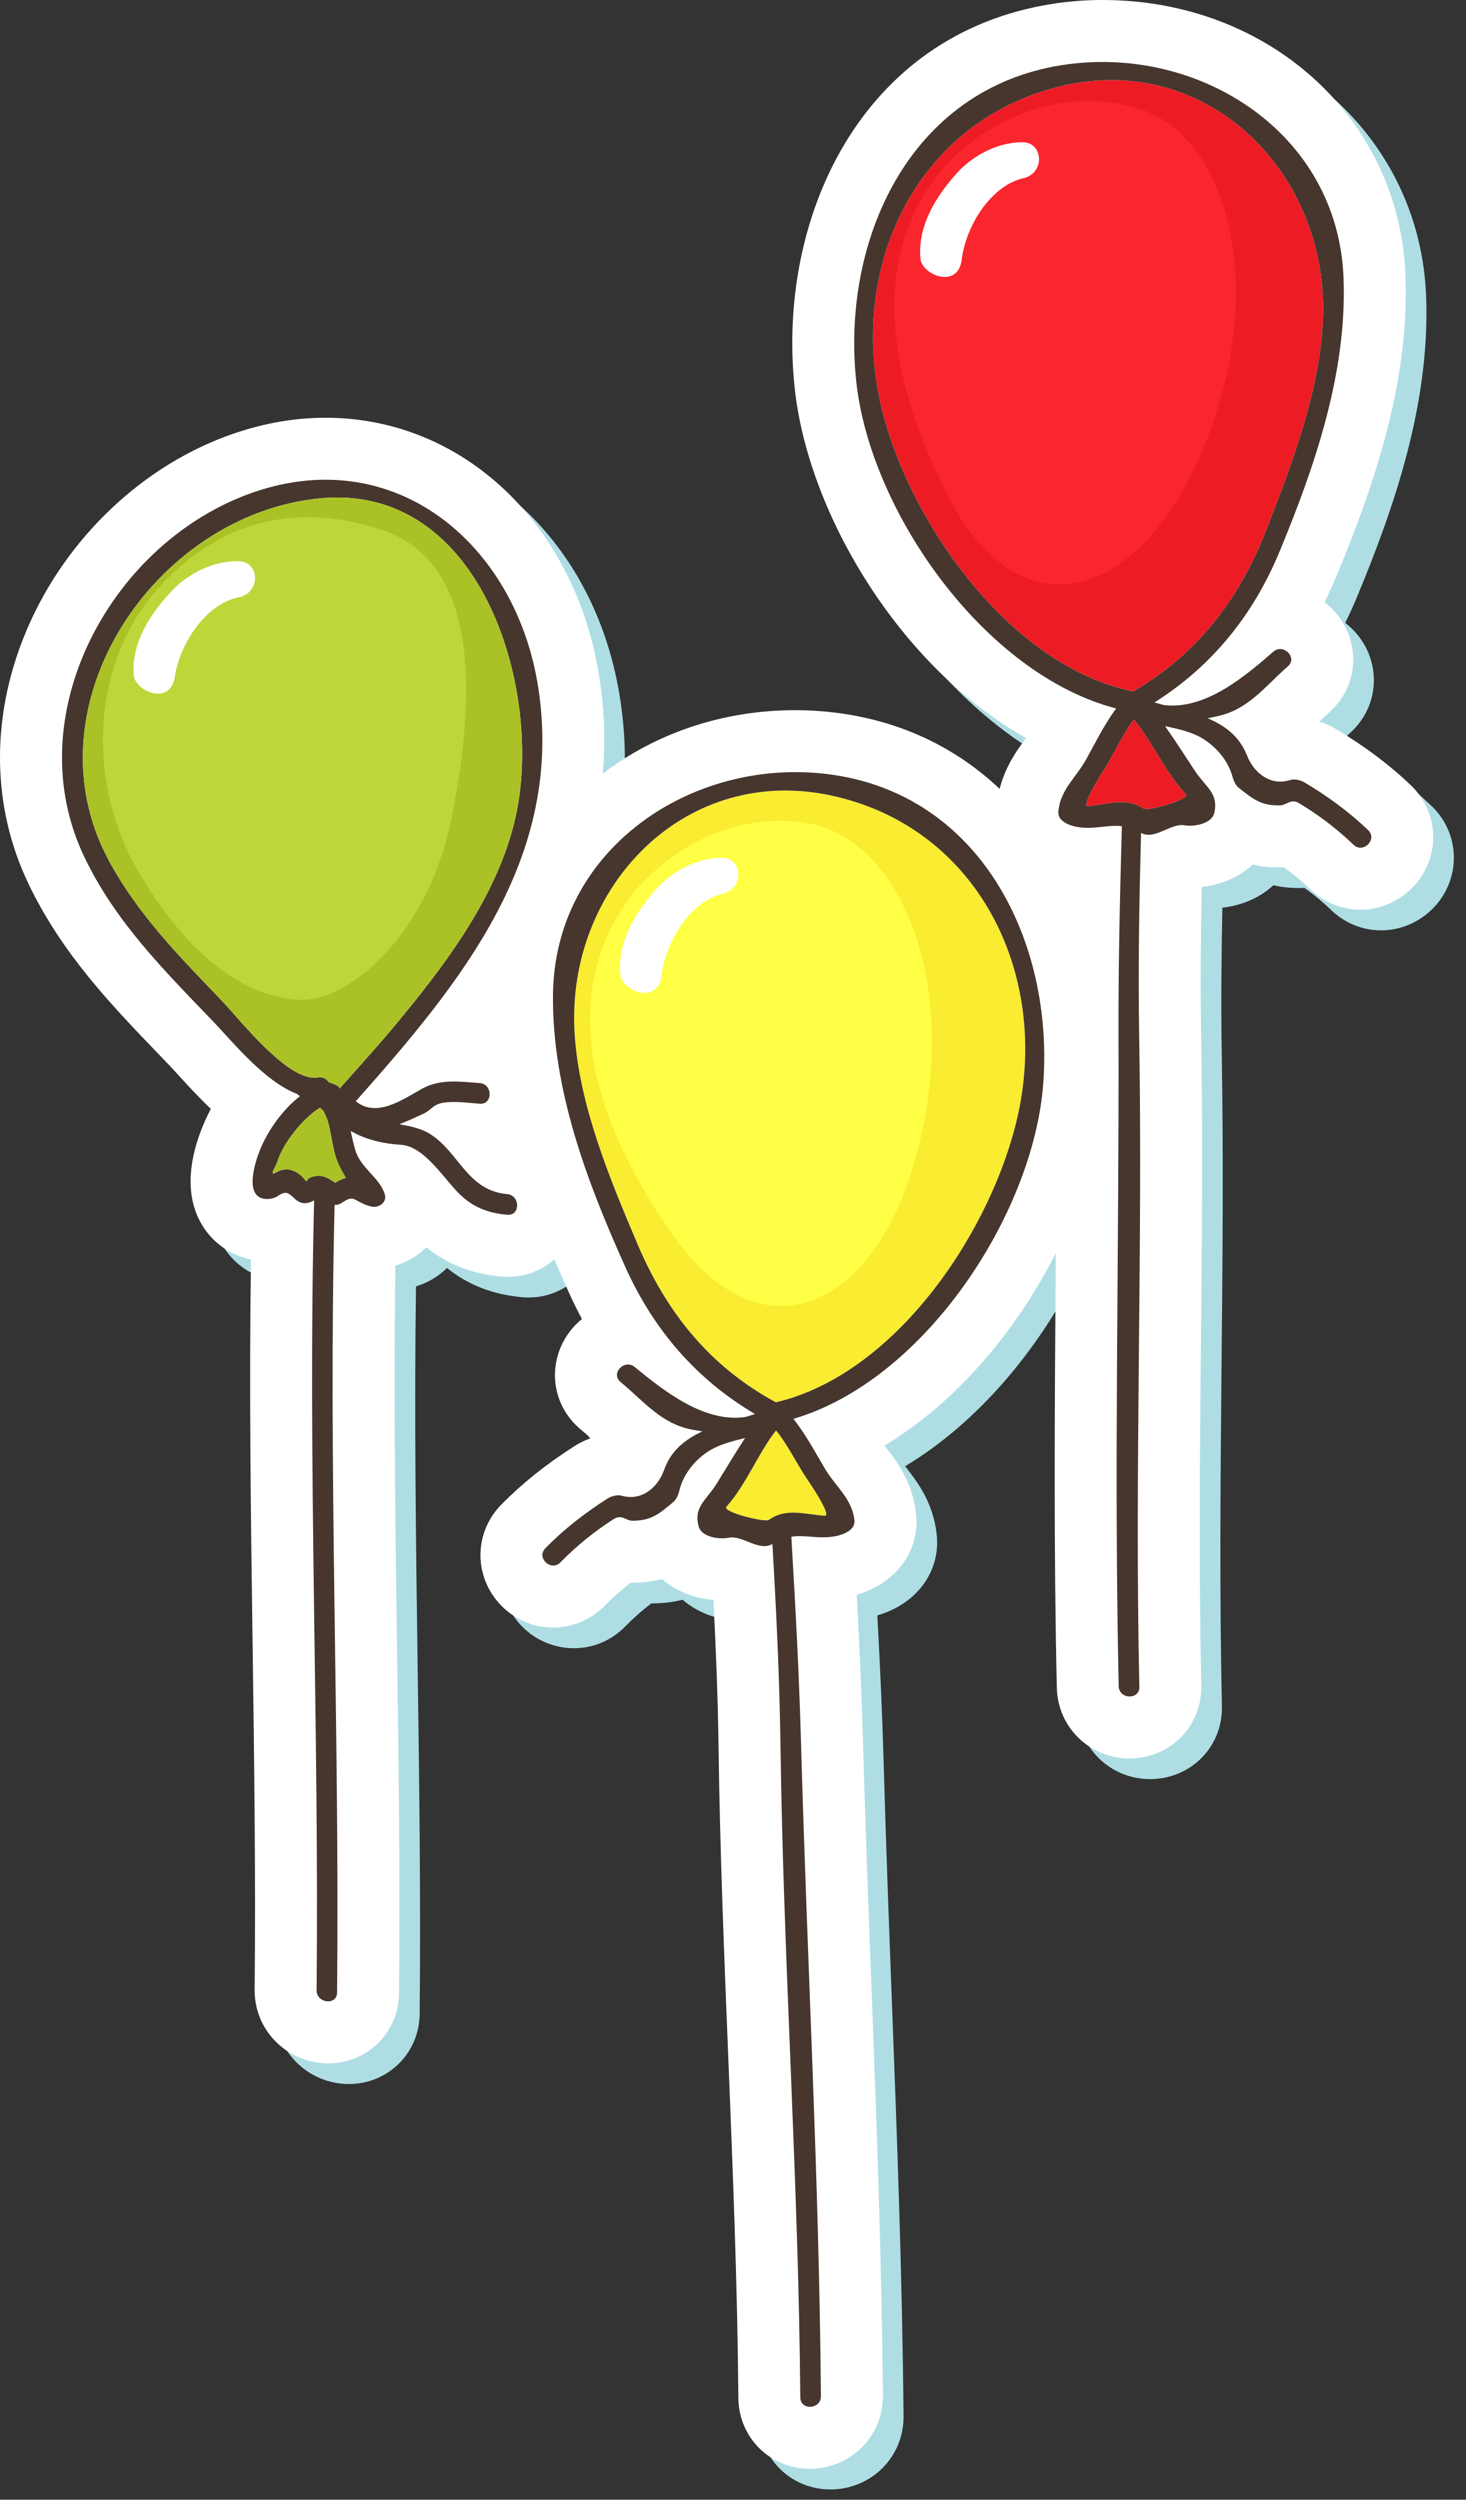 <?xml version="1.0" encoding="UTF-8"?> <svg xmlns="http://www.w3.org/2000/svg" xmlns:xlink="http://www.w3.org/1999/xlink" width="71px" height="121px" viewBox="0 0 71 121"><rect x="0" y="0" width="71" height="121" fill="#333333" stroke="none"/> <!-- Generator: Sketch 58 (84663) - https://sketch.com --> <title>Group 14@1x</title> <desc>Created with Sketch.</desc> <g id="Page-1" stroke="none" stroke-width="1" fill="none" fill-rule="evenodd"> <g id="Group-14"> <path d="M69.344,39.026 C68.301,38.024 67.11,37.13 65.7,36.288 C65.455,36.141 65.185,36.02 64.9,35.928 C65.042,35.789 65.189,35.651 65.338,35.52 C66.439,34.566 66.823,33.076 66.319,31.724 C66.08,31.087 65.668,30.547 65.15,30.149 C65.359,29.729 65.554,29.297 65.739,28.854 C67.498,24.609 69.271,19.564 69.068,14.331 C68.772,6.731 62.463,1 54.393,1 C53.583,1 52.767,1.063 51.969,1.188 C42.623,2.649 38.616,11.65 39.488,19.785 C40.138,25.873 44.587,33.299 50.693,36.722 C50.679,36.743 50.663,36.76 50.65,36.78 C50.248,37.326 49.689,38.1 49.414,39.185 C47.376,37.262 44.739,35.905 41.468,35.497 C40.825,35.417 40.171,35.376 39.522,35.376 C35.955,35.376 32.719,36.52 30.193,38.448 C30.318,36.993 30.284,35.475 30.043,33.883 C28.917,26.428 23.455,21.221 16.767,21.221 C15.153,21.221 13.517,21.53 11.901,22.137 C7.584,23.76 3.947,27.373 2.167,31.8 C0.542,35.843 0.616,40.096 2.377,43.774 C3.998,47.162 6.392,49.646 8.704,52.049 L9.163,52.527 C9.31,52.68 9.472,52.856 9.647,53.049 C10.102,53.547 10.623,54.119 11.213,54.674 C11.069,54.946 10.939,55.221 10.825,55.498 C10.26,56.869 9.81,58.843 10.882,60.446 C11.417,61.243 12.222,61.772 13.156,61.962 C13.061,68.212 13.15,74.494 13.234,80.597 C13.31,86.079 13.388,91.747 13.333,97.305 C13.323,98.258 13.685,99.149 14.348,99.818 C15.014,100.491 15.94,100.877 16.892,100.877 C18.796,100.877 20.305,99.385 20.325,97.481 C20.382,91.846 20.304,86.139 20.226,80.622 C20.143,74.597 20.058,68.399 20.147,62.266 C20.712,62.097 21.23,61.792 21.646,61.376 C22.672,62.202 23.873,62.667 25.304,62.792 C25.413,62.8 25.517,62.805 25.616,62.805 C26.472,62.805 27.247,62.483 27.847,61.962 C28.08,62.51 28.319,63.047 28.555,63.571 C28.751,64.008 28.962,64.431 29.183,64.846 C28.69,65.248 28.301,65.781 28.079,66.408 C27.588,67.789 28.013,69.288 29.159,70.222 C29.314,70.349 29.462,70.481 29.61,70.617 C29.329,70.716 29.061,70.846 28.819,71.002 C27.436,71.885 26.272,72.817 25.264,73.847 C24.284,74.851 24.001,76.327 24.539,77.61 C25.097,78.928 26.373,79.781 27.796,79.781 C28.738,79.781 29.623,79.405 30.289,78.721 C30.676,78.325 31.098,77.952 31.547,77.61 C31.576,77.612 31.605,77.612 31.634,77.612 C32.172,77.608 32.643,77.542 33.058,77.434 C33.712,78.001 34.579,78.362 35.551,78.446 C35.667,80.683 35.767,83.112 35.8,85.538 C35.867,90.6 36.075,95.721 36.275,100.674 C36.491,106.053 36.716,111.618 36.76,117.075 C36.778,118.998 38.3,120.502 40.226,120.502 C41.171,120.502 42.091,120.122 42.748,119.458 C43.407,118.796 43.764,117.909 43.759,116.964 C43.701,110.276 43.447,103.516 43.198,96.979 C43.054,93.169 42.906,89.226 42.797,85.351 C42.73,82.945 42.617,80.531 42.491,78.193 C44.403,77.639 45.568,76.064 45.363,74.251 C45.186,72.698 44.4,71.695 43.88,71.031 C43.864,71.012 43.851,70.993 43.834,70.975 C47.347,68.862 50.239,65.395 52.134,61.66 C52.132,61.998 52.13,62.345 52.127,62.68 C52.079,69.226 52.031,75.997 52.183,82.687 C52.223,84.61 53.772,86.118 55.709,86.118 C56.65,86.118 57.558,85.741 58.204,85.081 C58.852,84.419 59.2,83.531 59.179,82.588 C59.058,77.133 59.11,71.572 59.16,66.193 C59.208,61.231 59.257,56.1 59.171,51.031 C59.13,48.608 59.156,46.176 59.2,43.937 C60.176,43.827 61.034,43.441 61.668,42.851 C62.038,42.935 62.448,42.985 62.907,42.985 L63.065,42.983 C63.102,42.983 63.139,42.981 63.176,42.979 C63.638,43.306 64.072,43.667 64.473,44.053 C65.127,44.685 65.988,45.034 66.888,45.034 C68.31,45.034 69.626,44.141 70.16,42.813 C70.69,41.502 70.37,40.016 69.344,39.026" id="Fill-24" fill="#AEDEE4"></path> <path d="M68.344,38.026 C67.301,37.024 66.11,36.13 64.7,35.288 C64.455,35.141 64.185,35.02 63.9,34.928 C64.042,34.789 64.189,34.651 64.338,34.52 C65.439,33.566 65.823,32.076 65.319,30.724 C65.08,30.087 64.668,29.547 64.15,29.149 C64.359,28.729 64.554,28.297 64.739,27.854 C66.498,23.609 68.271,18.564 68.068,13.331 C67.772,5.731 61.463,-2.84217094e-14 53.393,-2.84217094e-14 C52.583,-2.84217094e-14 51.767,0.063 50.969,0.188 C41.623,1.649 37.616,10.65 38.488,18.785 C39.138,24.873 43.587,32.299 49.693,35.722 C49.679,35.743 49.663,35.76 49.65,35.78 C49.248,36.326 48.689,37.1 48.414,38.185 C46.376,36.262 43.739,34.905 40.468,34.497 C39.825,34.417 39.171,34.376 38.522,34.376 C34.955,34.376 31.719,35.52 29.193,37.448 C29.318,35.993 29.284,34.475 29.043,32.883 C27.917,25.428 22.455,20.221 15.767,20.221 C14.153,20.221 12.517,20.53 10.901,21.137 C6.584,22.76 2.947,26.373 1.167,30.8 C-0.458,34.843 -0.384,39.096 1.377,42.774 C2.998,46.162 5.392,48.646 7.704,51.049 L8.163,51.527 C8.31,51.68 8.472,51.856 8.647,52.049 C9.102,52.547 9.623,53.119 10.213,53.674 C10.069,53.946 9.939,54.221 9.825,54.498 C9.26,55.869 8.81,57.843 9.882,59.446 C10.417,60.243 11.222,60.772 12.156,60.962 C12.061,67.212 12.15,73.494 12.234,79.597 C12.31,85.079 12.388,90.747 12.333,96.305 C12.323,97.258 12.685,98.149 13.348,98.818 C14.014,99.491 14.94,99.877 15.892,99.877 C17.796,99.877 19.305,98.385 19.325,96.481 C19.382,90.846 19.304,85.139 19.226,79.622 C19.143,73.597 19.058,67.399 19.147,61.266 C19.712,61.097 20.23,60.792 20.646,60.376 C21.672,61.202 22.873,61.667 24.304,61.792 C24.413,61.8 24.517,61.805 24.616,61.805 C25.472,61.805 26.247,61.483 26.847,60.962 C27.08,61.51 27.319,62.047 27.555,62.571 C27.751,63.008 27.962,63.431 28.183,63.846 C27.69,64.248 27.301,64.781 27.079,65.408 C26.588,66.789 27.013,68.288 28.159,69.222 C28.314,69.349 28.462,69.481 28.61,69.617 C28.329,69.716 28.061,69.846 27.819,70.002 C26.436,70.885 25.272,71.817 24.264,72.847 C23.284,73.851 23.001,75.327 23.539,76.61 C24.097,77.928 25.373,78.781 26.796,78.781 C27.738,78.781 28.623,78.405 29.289,77.721 C29.676,77.325 30.098,76.952 30.547,76.61 C30.576,76.612 30.605,76.612 30.634,76.612 C31.172,76.608 31.643,76.542 32.058,76.434 C32.712,77.001 33.579,77.362 34.551,77.446 C34.667,79.683 34.767,82.112 34.8,84.538 C34.867,89.6 35.075,94.721 35.275,99.674 C35.491,105.053 35.716,110.618 35.76,116.075 C35.778,117.998 37.3,119.502 39.226,119.502 C40.171,119.502 41.091,119.122 41.748,118.458 C42.407,117.796 42.764,116.909 42.759,115.964 C42.701,109.276 42.447,102.516 42.198,95.979 C42.054,92.169 41.906,88.226 41.797,84.351 C41.73,81.945 41.617,79.531 41.491,77.193 C43.403,76.639 44.568,75.064 44.363,73.251 C44.186,71.698 43.4,70.695 42.88,70.031 C42.864,70.012 42.851,69.993 42.834,69.975 C46.347,67.862 49.239,64.395 51.134,60.66 C51.132,60.998 51.13,61.345 51.127,61.68 C51.079,68.226 51.031,74.997 51.183,81.687 C51.223,83.61 52.772,85.118 54.709,85.118 C55.65,85.118 56.558,84.741 57.204,84.081 C57.852,83.419 58.2,82.531 58.179,81.588 C58.058,76.133 58.11,70.572 58.16,65.193 C58.208,60.231 58.257,55.1 58.171,50.031 C58.13,47.608 58.156,45.176 58.2,42.937 C59.176,42.827 60.034,42.441 60.668,41.851 C61.038,41.935 61.448,41.985 61.907,41.985 L62.065,41.983 C62.102,41.983 62.139,41.981 62.176,41.979 C62.638,42.306 63.072,42.667 63.473,43.053 C64.127,43.685 64.988,44.034 65.888,44.034 C67.31,44.034 68.626,43.141 69.16,41.813 C69.69,40.502 69.37,39.016 68.344,38.026" id="Fill-80" fill="#FFFFFF"></path> <path d="M16.425,52.717 C16.518,52.612 16.259,52.492 15.925,52.389 C15.819,52.225 15.632,52.111 15.392,52.153 C13.976,52.403 11.61,49.343 10.727,48.422 C8.686,46.295 6.685,44.273 5.268,41.648 C1.247,34.19 7.473,24.904 15.495,24.122 C23.285,23.363 26.241,33.258 25.025,39.288 C24.268,43.028 21.859,46.312 19.492,49.197 C18.507,50.403 17.459,51.556 16.425,52.717 M16.238,57.249 C15.863,57.014 15.601,56.806 15.069,56.981 C14.757,57.084 14.969,57.334 14.697,57.025 C14.522,56.822 14.318,56.696 14.055,56.623 C13.867,56.572 13.584,56.627 13.422,56.725 C12.972,56.995 13.333,56.538 13.446,56.191 C13.727,55.318 14.667,54.127 15.498,53.617 C15.551,53.669 15.605,53.718 15.656,53.767 C15.738,53.925 15.822,54.083 15.876,54.269 C16.026,54.791 16.083,55.361 16.23,55.894 C16.347,56.313 16.534,56.647 16.752,57.013 C16.56,57.063 16.409,57.148 16.238,57.249 M24.565,57.801 C22.623,57.63 22.241,55.778 20.83,54.892 C20.409,54.626 19.88,54.514 19.343,54.419 C19.713,54.278 20.069,54.108 20.443,53.943 C20.988,53.697 20.922,53.413 21.659,53.355 C22.176,53.31 22.716,53.389 23.234,53.426 C23.876,53.475 23.872,52.475 23.234,52.426 C22.264,52.356 21.31,52.214 20.435,52.703 C19.513,53.218 18.237,54.127 17.231,53.306 C22.334,47.559 27.315,41.526 26.076,33.331 C25.013,26.285 19.017,21.288 11.958,23.945 C5.23,26.477 0.866,34.758 4.083,41.48 C5.594,44.635 7.943,46.964 10.329,49.45 C11.255,50.416 12.814,52.358 14.401,52.959 C14.433,53.002 14.477,53.033 14.525,53.062 C13.683,53.712 12.973,54.73 12.601,55.638 C12.38,56.172 11.747,58.038 12.939,58.038 C13.097,58.038 13.311,57.99 13.443,57.901 C13.885,57.596 13.977,57.764 14.322,58.065 C14.609,58.313 14.925,58.276 15.213,58.1 C14.896,70.853 15.459,83.59 15.333,96.335 C15.326,96.972 16.319,97.093 16.325,96.448 C16.451,83.737 15.892,71.034 16.205,58.319 C16.259,58.325 16.311,58.325 16.366,58.31 C16.634,58.237 16.87,57.898 17.189,58.062 C17.485,58.214 17.689,58.347 18.017,58.408 C18.366,58.474 18.763,58.185 18.632,57.794 C18.352,56.952 17.447,56.545 17.194,55.627 C17.112,55.333 17.046,55.038 16.985,54.743 C17.713,55.176 18.634,55.371 19.393,55.411 C20.601,55.475 21.547,57.166 22.363,57.9 C23.014,58.486 23.718,58.728 24.565,58.801 C25.208,58.858 25.204,57.858 24.565,57.801" id="Fill-322" fill="#46362E"></path> <path d="M19.492,49.198 C21.858,46.312 24.267,43.027 25.024,39.289 C26.241,33.259 23.285,23.362 15.495,24.122 C7.472,24.904 1.247,34.189 5.267,41.647 C6.684,44.272 8.685,46.296 10.726,48.423 C11.609,49.343 13.975,52.402 15.391,52.152 C15.632,52.11 15.818,52.225 15.925,52.389 C16.259,52.493 16.517,52.612 16.425,52.717 C17.459,51.555 18.507,50.402 19.492,49.198" id="Fill-324" fill="#AAC226"></path> <path d="M13.422,56.725 C13.584,56.626 13.867,56.572 14.055,56.622 C14.318,56.696 14.522,56.823 14.697,57.024 C14.969,57.333 14.757,57.083 15.068,56.981 C15.601,56.806 15.862,57.014 16.238,57.249 C16.409,57.147 16.56,57.063 16.752,57.012 C16.534,56.646 16.347,56.313 16.23,55.893 C16.083,55.36 16.026,54.79 15.876,54.268 C15.822,54.082 15.738,53.924 15.656,53.766 C15.605,53.717 15.551,53.668 15.498,53.618 C14.667,54.126 13.727,55.317 13.446,56.191 C13.333,56.538 12.972,56.996 13.422,56.725" id="Fill-326" fill="#AAC226"></path> <path d="M7.675,28.462 C4.405,32.098 4.122,37.898 6.805,42.372 C9.488,46.848 12.344,48.329 14.594,48.397 C16.844,48.464 20.722,45.309 21.866,39.614 C23.01,33.922 23.334,27.242 18.481,25.646 C13.627,24.05 10.084,25.784 7.675,28.462" id="Fill-328" fill="#BED63A"></path> <path d="M8.38,28.542 C6.893,30.09 6.389,31.469 6.473,32.667 C6.527,33.448 8.245,34.21 8.468,32.752 C8.719,31.11 9.998,29.219 11.558,28.913 C12.63,28.702 12.597,27.193 11.568,27.167 C10.252,27.131 9.047,27.847 8.38,28.542" id="Fill-330" fill="#FFFFFF"></path> <path d="M39.943,73.371 C38.981,73.306 38.061,72.973 37.242,73.57 C37.047,73.709 34.955,73.185 35.179,72.935 C36.139,71.862 36.69,70.396 37.584,69.239 C38.157,69.932 38.614,70.9 39.101,71.614 C39.064,71.56 40.339,73.397 39.943,73.371" id="Fill-566" fill="#F9EC31"></path> <path d="M30.872,60.215 C29.524,57.038 28.021,53.435 27.825,49.955 C27.425,42.913 33.251,36.825 40.527,38.568 C47.429,40.218 50.78,47.16 49.314,53.906 C48.108,59.459 43.454,66.499 37.576,67.879 C34.388,66.154 32.281,63.538 30.872,60.215" id="Fill-568" fill="#F9EC31"></path> <path d="M37.583,69.239 C38.156,69.931 38.613,70.9 39.101,71.614 C39.063,71.56 40.338,73.397 39.942,73.371 C38.98,73.305 38.061,72.972 37.241,73.57 C37.047,73.709 34.954,73.185 35.179,72.935 C36.139,71.862 36.689,70.396 37.583,69.239 M37.576,67.879 C34.388,66.155 32.281,63.539 30.872,60.215 C29.524,57.039 28.021,53.435 27.825,49.955 C27.425,42.913 33.251,36.825 40.527,38.567 C47.429,40.218 50.78,47.16 49.314,53.906 C48.108,59.459 43.454,66.5 37.576,67.879 M27.142,75.627 C27.914,74.835 28.785,74.131 29.719,73.533 C30.113,73.281 30.313,73.614 30.638,73.612 C31.555,73.605 31.925,73.281 32.627,72.689 C32.76,72.576 32.854,72.345 32.896,72.177 C33.076,71.405 33.588,70.742 34.242,70.294 C34.76,69.939 35.433,69.768 36.087,69.606 C35.605,70.331 35.167,71.08 34.704,71.823 C34.201,72.633 33.584,72.934 33.833,73.881 C33.973,74.412 34.858,74.525 35.28,74.435 C35.963,74.293 36.752,75.123 37.409,74.738 C37.597,77.991 37.755,81.243 37.8,84.497 C37.942,95.02 38.672,105.516 38.76,116.05 C38.767,116.693 39.763,116.63 39.759,115.987 C39.671,105.452 39.091,94.964 38.797,84.435 C38.705,81.088 38.524,77.737 38.326,74.385 C39.039,74.275 39.664,74.525 40.501,74.351 C40.847,74.28 41.435,74.062 41.382,73.588 C41.263,72.533 40.473,71.97 39.946,71.081 C39.514,70.351 39.01,69.408 38.426,68.679 C44.785,66.818 50.047,58.76 50.524,52.474 C51.043,45.639 47.534,38.402 40.094,37.472 C33.517,36.649 26.838,41.093 26.781,48.181 C26.742,52.747 28.435,57.228 30.289,61.338 C31.663,64.385 33.729,66.772 36.564,68.445 C36.413,68.493 36.264,68.543 36.108,68.588 C34.101,68.889 32.135,67.308 30.737,66.168 C30.238,65.76 29.554,66.489 30.055,66.897 C31.143,67.787 32.021,68.93 33.521,69.201 C33.685,69.23 33.851,69.26 34.014,69.289 C33.197,69.664 32.502,70.202 32.164,71.147 C31.841,72.054 31.03,72.672 30.104,72.397 C29.91,72.34 29.597,72.426 29.436,72.527 C28.341,73.228 27.318,74.014 26.41,74.945 C25.959,75.406 26.689,76.09 27.142,75.627" id="Fill-570" fill="#46362E"></path> <path d="M30.351,43.645 C27.356,47.938 28.186,53.475 32.526,59.706 C36.867,65.935 42.536,63.491 44.513,55.418 C46.488,47.346 43.502,40.568 39.101,39.843 C34.698,39.119 31.425,42.108 30.351,43.645" id="Fill-572" fill="#FFFF45"></path> <path d="M31.811,43.002 C30.38,44.6 29.921,45.997 30.046,47.189 C30.127,47.969 31.871,48.671 32.043,47.208 C32.238,45.557 33.452,43.623 34.999,43.264 C36.065,43.017 35.98,41.511 34.951,41.519 C33.634,41.527 32.455,42.284 31.811,43.002" id="Fill-574" fill="#FFFFFF"></path> <path d="M52.689,39.029 C53.646,38.935 54.555,38.573 55.393,39.143 C55.591,39.277 57.668,38.689 57.436,38.446 C56.444,37.402 55.847,35.956 54.918,34.827 C54.367,35.537 53.94,36.518 53.476,37.248 C53.51,37.191 52.293,39.067 52.689,39.029" id="Fill-576" fill="#ED1C24"></path> <path d="M61.351,25.6 C62.601,22.384 63.989,18.735 64.08,15.251 C64.264,8.201 58.255,2.293 51.035,4.259 C44.186,6.121 41.05,13.162 42.722,19.86 C44.098,25.372 48.966,32.268 54.884,33.466 C58.018,31.645 60.043,28.964 61.351,25.6" id="Fill-578" fill="#ED1C24"></path> <path d="M57.436,38.446 C57.667,38.689 55.591,39.277 55.393,39.143 C54.555,38.573 53.646,38.935 52.689,39.029 C52.292,39.067 53.51,37.191 53.476,37.248 C53.94,36.518 54.367,35.537 54.918,34.827 C55.847,35.956 56.444,37.402 57.436,38.446 M42.722,19.86 C41.05,13.163 44.186,6.122 51.035,4.259 C58.255,2.294 64.264,8.201 64.08,15.252 C63.989,18.735 62.601,22.384 61.351,25.6 C60.043,28.965 58.018,31.645 54.884,33.467 C48.966,32.268 44.098,25.373 42.722,19.86 M66.263,40.185 C65.326,39.285 64.281,38.53 63.164,37.864 C63.001,37.766 62.683,37.689 62.492,37.755 C61.576,38.055 60.748,37.465 60.393,36.567 C60.026,35.633 59.315,35.116 58.488,34.767 C58.651,34.733 58.815,34.698 58.977,34.664 C60.469,34.347 61.311,33.176 62.373,32.255 C62.86,31.831 62.151,31.125 61.668,31.546 C60.304,32.729 58.389,34.369 56.374,34.13 C56.216,34.089 56.065,34.046 55.914,34.002 C58.694,32.243 60.686,29.792 61.968,26.705 C63.694,22.539 65.248,18.009 65.069,13.448 C64.796,6.364 57.984,2.127 51.433,3.152 C44.026,4.31 40.742,11.65 41.469,18.467 C42.139,24.734 47.646,32.629 54.058,34.294 C53.498,35.039 53.025,35.998 52.614,36.739 C52.114,37.645 51.343,38.231 51.257,39.289 C51.218,39.764 51.814,39.965 52.161,40.026 C52.999,40.175 53.618,39.905 54.333,39.993 C54.239,43.347 54.161,46.704 54.171,50.051 C54.202,60.585 53.944,71.087 54.18,81.619 C54.194,82.262 55.194,82.297 55.18,81.651 C54.944,71.121 55.352,60.606 55.171,50.083 C55.117,46.831 55.175,43.575 55.263,40.317 C55.93,40.681 56.693,39.827 57.38,39.95 C57.805,40.026 58.686,39.885 58.81,39.35 C59.028,38.397 58.403,38.114 57.876,37.321 C57.392,36.592 56.929,35.856 56.425,35.149 C57.084,35.289 57.763,35.439 58.29,35.777 C58.958,36.206 59.492,36.851 59.697,37.618 C59.742,37.785 59.843,38.013 59.98,38.122 C60.701,38.693 61.08,39.006 61.996,38.984 C62.319,38.976 62.509,38.637 62.91,38.877 C63.863,39.445 64.755,40.123 65.554,40.891 C66.017,41.339 66.727,40.634 66.263,40.185" id="Fill-580" fill="#46362E"></path> <path d="M45.958,7.835 C42.406,11.681 42.479,17.28 45.933,24.042 C49.389,30.804 55.338,29.15 58.392,21.421 C61.442,13.691 59.405,6.572 55.143,5.256 C50.88,3.939 47.229,6.456 45.958,7.835" id="Fill-582" fill="#FA262E"></path> <path d="M46.367,8.353 C44.926,9.943 44.462,11.337 44.58,12.531 C44.659,13.31 46.396,14.021 46.579,12.56 C46.781,10.912 48.007,8.981 49.555,8.63 C50.622,8.389 50.543,6.884 49.513,6.885 C48.2,6.888 47.013,7.638 46.367,8.353" id="Fill-584" fill="#FFFFFF"></path> </g> </g> </svg> 